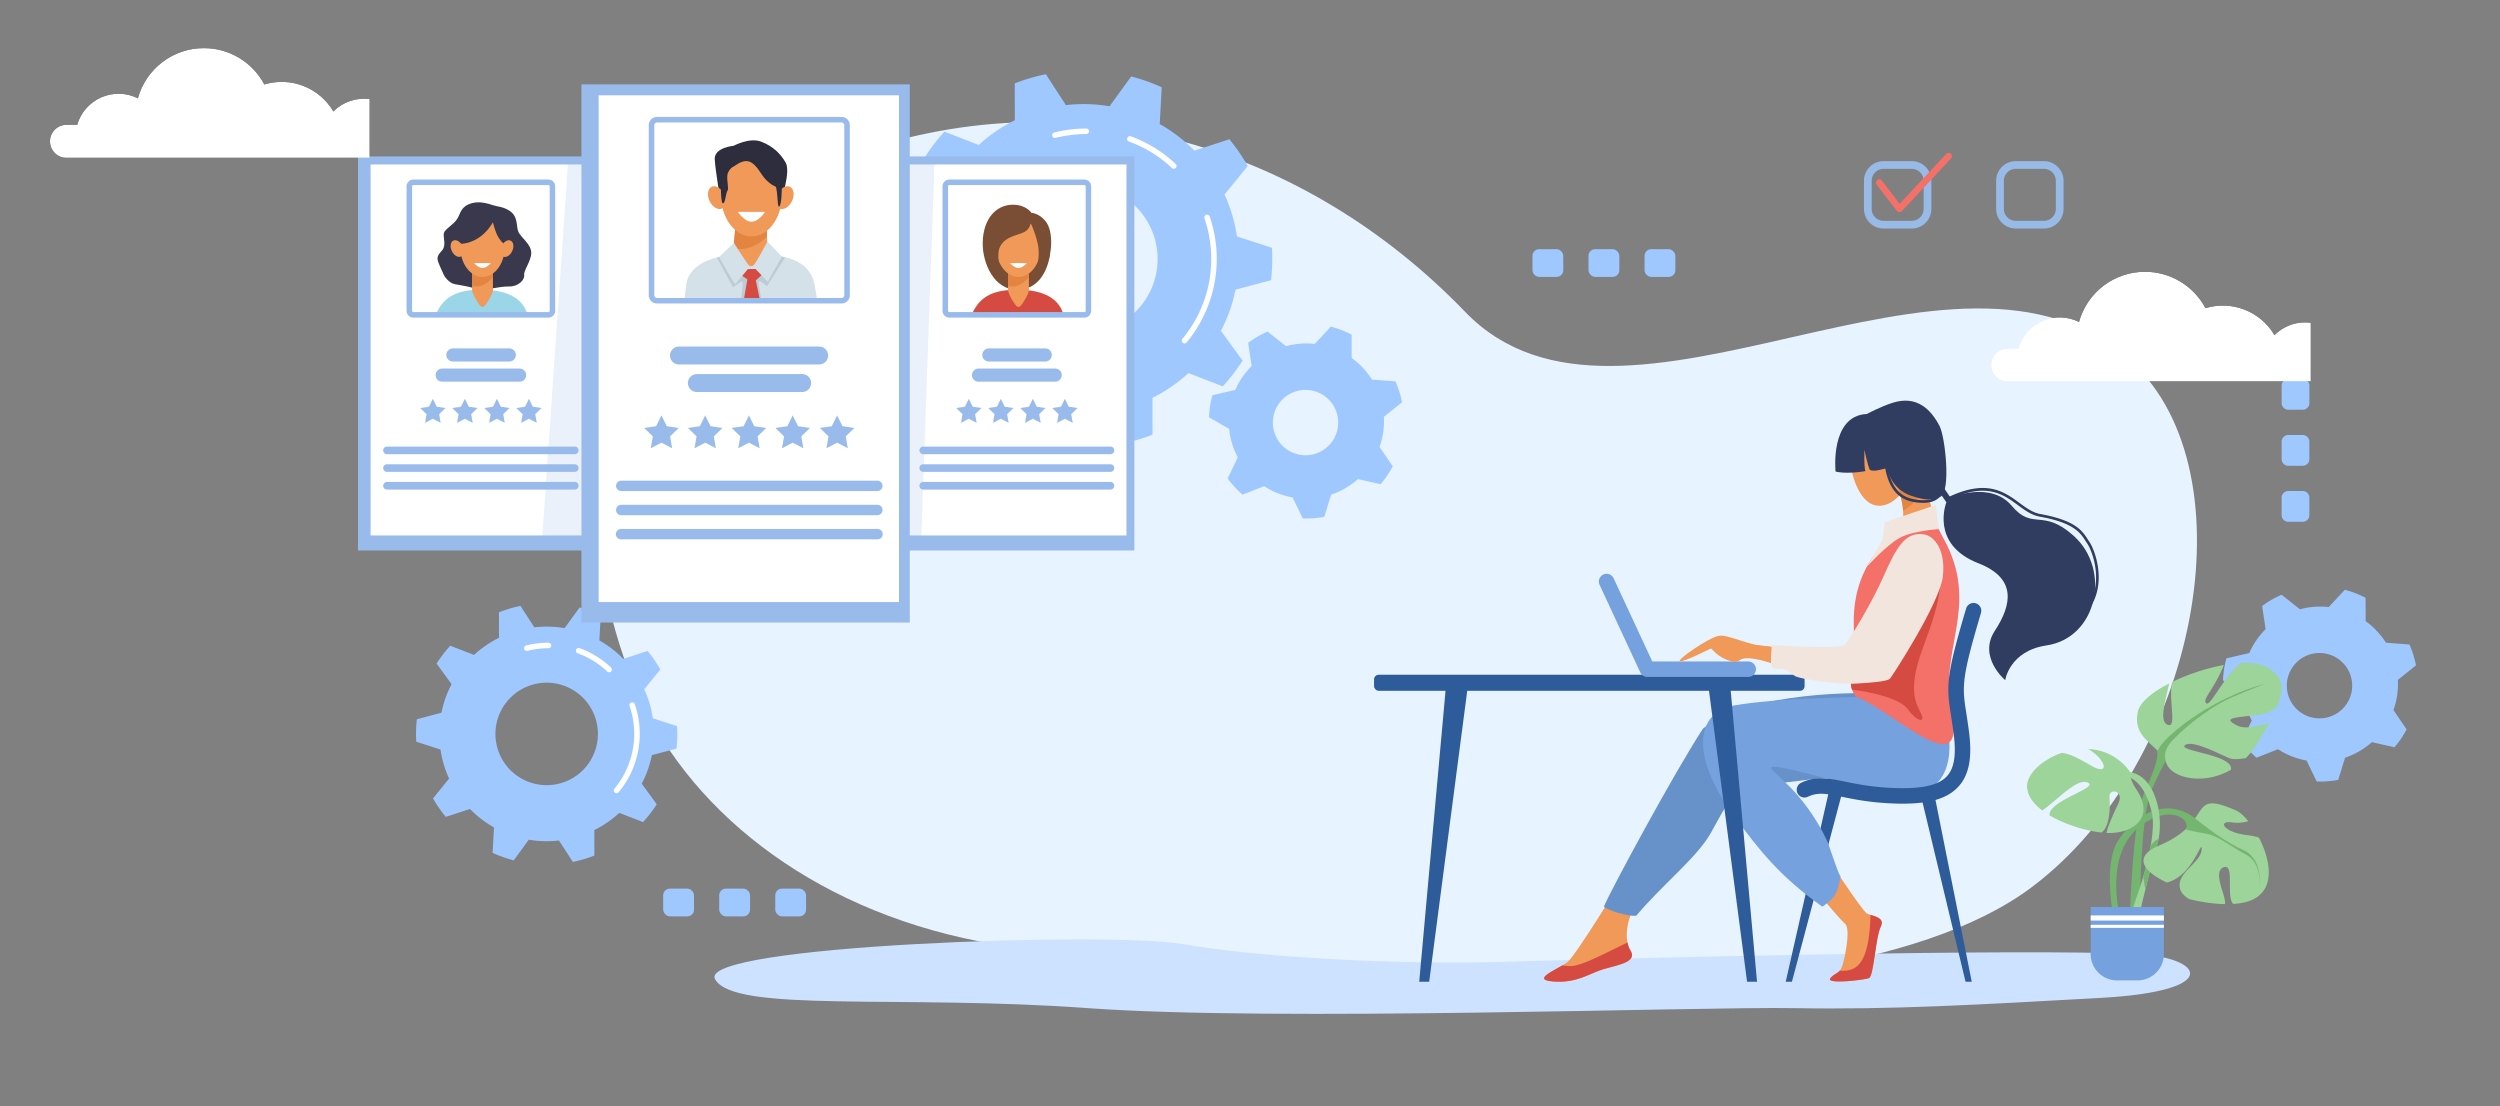 <svg id="Слой_1" data-name="Слой 1" xmlns="http://www.w3.org/2000/svg" xmlns:xlink="http://www.w3.org/1999/xlink" viewBox="0 0 4520.92 2000"><rect x="0" y="0" width="4520.92" height="2000" fill="#808080" stroke="none"/><defs><style>.cls-1{fill:url(#linear-gradient);}.cls-2{fill:url(#linear-gradient-2);}.cls-3{fill:none;}.cls-4{fill:#e7f3fe;}.cls-5{fill:#9ec8ff;}.cls-6{fill:#fff;}.cls-7{opacity:0.8;}.cls-8{fill:#f37168;}.cls-9{fill:#cce2ff;}.cls-10,.cls-17{fill:#99bbeb;}.cls-11{fill:#9bd6e8;}.cls-12{fill:#3a384d;}.cls-13{fill:#f09959;}.cls-14{fill:#e38540;}.cls-15{fill:#7a4e34;}.cls-16{fill:#d54a41;}.cls-17{opacity:0.2;}.cls-18{fill:#2e2d3d;}.cls-19{fill:#d5e1e8;}.cls-20{fill:#bdccd4;}.cls-21{fill:#2e5b9a;}.cls-22{fill:#6791c9;}.cls-23{fill:#75a1de;}.cls-24{fill:#f2e5de;}.cls-25{fill:#303c60;}.cls-26{fill:#74b570;}.cls-27{fill:#9cd499;}.cls-28{clip-path:url(#clip-path);}.cls-29{clip-path:url(#clip-path-3);}.cls-30{mask:url(#mask);}.cls-31{fill:url(#linear-gradient-3);}.cls-32{clip-path:url(#clip-path-4);}.cls-33{clip-path:url(#clip-path-6);}.cls-34{mask:url(#mask-2);}.cls-35{fill:url(#linear-gradient-4);}</style><linearGradient id="linear-gradient" x1="851.24" y1="258.92" x2="857.21" y2="258.92" gradientTransform="matrix(0, 86.16, 86.16, 0, -21930.04, -73490.69)" gradientUnits="userSpaceOnUse"><stop offset="0" stop-color="#fff"/><stop offset="0.22" stop-color="#c2c2c2"/><stop offset="0.6" stop-color="#5b5b5b"/><stop offset="0.87" stop-color="#191919"/><stop offset="1"/></linearGradient><linearGradient id="linear-gradient-2" x1="855.94" y1="299.66" x2="861.9" y2="299.66" xlink:href="#linear-gradient"/><clipPath id="clip-path"><rect class="cls-3" x="90.41" y="86.98" width="578.25" height="198.56"/></clipPath><clipPath id="clip-path-3"><path class="cls-3" d="M368.66,87a123.83,123.83,0,0,0-119.32,90.78A78,78,0,0,0,139.56,225.7H120.3a29.88,29.88,0,0,0-21.09,51.05,29.62,29.62,0,0,0,21.09,8.79H668.66V179.27a77.89,77.89,0,0,0-65.82,22.27A108.3,108.3,0,0,0,478,152.77,123.76,123.76,0,0,0,368.66,87Z"/></clipPath><mask id="mask" x="90.41" y="86.98" width="578.25" height="198.56" maskUnits="userSpaceOnUse"><rect class="cls-1" x="90.41" y="86.98" width="578.25" height="198.56"/></mask><linearGradient id="linear-gradient-3" x1="851.24" y1="258.92" x2="857.21" y2="258.92" gradientTransform="matrix(0, 86.16, 86.16, 0, -21930.04, -73490.69)" gradientUnits="userSpaceOnUse"><stop offset="0" stop-color="#fff"/><stop offset="1" stop-color="#fff"/></linearGradient><clipPath id="clip-path-4"><rect class="cls-3" x="3600.65" y="491.48" width="578.25" height="198.56"/></clipPath><clipPath id="clip-path-6"><path class="cls-3" d="M3878.91,491.48a123.84,123.84,0,0,0-119.32,90.77,78,78,0,0,0-109.79,47.94h-19.26a29.87,29.87,0,0,0-21.08,51,29.55,29.55,0,0,0,21.08,8.8H4178.9V583.76a79.35,79.35,0,0,0-10.53-.71,77.85,77.85,0,0,0-55.29,23,108.29,108.29,0,0,0-124.79-48.77A123.76,123.76,0,0,0,3878.91,491.48Z"/></clipPath><mask id="mask-2" x="3600.65" y="491.48" width="578.25" height="198.56" maskUnits="userSpaceOnUse"><rect class="cls-2" x="3600.65" y="491.48" width="578.25" height="198.56"/></mask><linearGradient id="linear-gradient-4" x1="855.94" y1="299.66" x2="861.9" y2="299.66" xlink:href="#linear-gradient-3"/></defs><path class="cls-4" d="M1525.38,284.79c415.47-154.24,837.74-17.87,1124.14,279.13s887.43-205,1206.19,91.52c217.54,202.36,117.9,722.64-180.39,948-405.43,306.3-1638.42,150.88-1905.13,98.76-307.28-60.06-531.92-242.26-623.19-463.4C927.08,705.94,1341.77,353,1525.38,284.79Z"/><path class="cls-5" d="M2298.53,506.69a343.31,343.31,0,0,0,2.15-38.29c0-6.84-.22-13.61-.62-20.35l-63.27-20.47a278.39,278.39,0,0,0-22.41-75.82l42-51.63a342,342,0,0,0-33.24-48.31l-63.28,20.65a281.29,281.29,0,0,0-62.65-48.16l3.6-66.49a338.37,338.37,0,0,0-55.25-19.57l-39.07,53.92a281.26,281.26,0,0,0-79-2.07l-36.18-55.92a338,338,0,0,0-56.21,16.61l.08,66.59A280.57,280.57,0,0,0,1770,262.17l-62.09-24a342.32,342.32,0,0,0-35.75,46.49l39.18,53.78A278.12,278.12,0,0,0,1685,413l-64.27,17.1a346,346,0,0,0-2.15,38.3c0,6.83.23,13.61.62,20.34l63.28,20.47a277.92,277.92,0,0,0,22.4,75.82l-41.95,51.63A341.34,341.34,0,0,0,1696.12,685l63.29-20.65a280.83,280.83,0,0,0,62.65,48.16l-3.6,66.49a338.29,338.29,0,0,0,55.24,19.58l39.08-53.93a281.26,281.26,0,0,0,79,2.07L2028,802.61A338.33,338.33,0,0,0,2084.17,786l-.09-66.58a280.87,280.87,0,0,0,65.11-44.79l62.09,24A342.23,342.23,0,0,0,2247,652.1l-39.18-53.79a278.14,278.14,0,0,0,26.42-74.52Zm-338.92,95.48A133.78,133.78,0,1,1,2093.39,468.4,133.77,133.77,0,0,1,1959.61,602.17Z"/><path class="cls-6" d="M2142.07,621a5,5,0,0,1-3.84-8.2,226.35,226.35,0,0,0,39.87-218,5,5,0,0,1,9.46-3.25,236.36,236.36,0,0,1-41.64,227.63A5,5,0,0,1,2142.07,621Z"/><path class="cls-6" d="M2122.7,305.23a5,5,0,0,1-3.43-1.36,224.49,224.49,0,0,0-77.78-47.93,5,5,0,0,1,3.41-9.4,234.61,234.61,0,0,1,81.23,50,5,5,0,0,1-3.43,8.65Z"/><path class="cls-6" d="M1907.72,249.47a5,5,0,0,1-1.22-9.85,237.09,237.09,0,0,1,57.93-7.16,5,5,0,0,1,0,10,226.94,226.94,0,0,0-55.48,6.86A5.17,5.17,0,0,1,1907.72,249.47Z"/><path class="cls-5" d="M1223.34,1353.73a239.59,239.59,0,0,0,1.49-26.53c0-4.73-.16-9.42-.43-14.09l-43.83-14.18a192.72,192.72,0,0,0-15.52-52.51l29.06-35.76a236.41,236.41,0,0,0-23-33.47l-43.83,14.31a194.94,194.94,0,0,0-43.39-33.36l2.49-46.05a233.71,233.71,0,0,0-38.26-13.56L1021,1135.88a195.12,195.12,0,0,0-54.72-1.43l-25.06-38.74a233.5,233.5,0,0,0-38.93,11.51l.06,46.12a194.14,194.14,0,0,0-45.1,31l-43-16.59a237.18,237.18,0,0,0-24.76,32.2l27.14,37.25a192.88,192.88,0,0,0-18.3,51.62l-44.51,11.84a239.54,239.54,0,0,0-1.49,26.52c0,4.74.16,9.43.43,14.1l43.83,14.18A192.47,192.47,0,0,0,812.13,1408l-29.06,35.76a235.74,235.74,0,0,0,23,33.46l43.83-14.3a195.24,195.24,0,0,0,43.39,33.36l-2.49,46a233.71,233.71,0,0,0,38.26,13.56l27.07-37.35a195.12,195.12,0,0,0,54.72,1.43l25.06,38.74a233.5,233.5,0,0,0,38.93-11.51l-.06-46.12a194.14,194.14,0,0,0,45.1-31l43,16.59a237.18,237.18,0,0,0,24.76-32.2l-27.14-37.25a192.88,192.88,0,0,0,18.3-51.62Zm-234.75,66.13a92.66,92.66,0,1,1,92.66-92.66A92.66,92.66,0,0,1,988.59,1419.86Z"/><path class="cls-6" d="M1115,1434.42a5,5,0,0,1-3.85-8.2,155.2,155.2,0,0,0,27.35-149.5,5,5,0,1,1,9.46-3.26,165.25,165.25,0,0,1-29.12,159.16A5,5,0,0,1,1115,1434.42Z"/><path class="cls-6" d="M1101.55,1215.72a5,5,0,0,1-3.43-1.36,154,154,0,0,0-53.34-32.87,5,5,0,1,1,3.41-9.4,164,164,0,0,1,56.79,35,5,5,0,0,1-3.43,8.64Z"/><path class="cls-6" d="M952.65,1177.1a5,5,0,0,1-1.22-9.84,165.22,165.22,0,0,1,40.49-5,5,5,0,1,1,0,10,155.55,155.55,0,0,0-38,4.7A5.24,5.24,0,0,1,952.65,1177.1Z"/><path class="cls-5" d="M2502.78,761.46q0-3.88-.21-7.71l32.83-26.36a175.11,175.11,0,0,0-11.92-37.73l-42.41-3.2a140.86,140.86,0,0,0-36.7-39l-.14-42.25a175,175,0,0,0-37.6-14.5l-29,31.18a141.22,141.22,0,0,0-52.11,4.09l-33.23-26.32a176,176,0,0,0-35.15,20.39l6.29,41.88a140.58,140.58,0,0,0-29.6,43.2l-41.34,9.58a175.75,175.75,0,0,0-6.11,39.85l36.41,21.06a139.44,139.44,0,0,0,15.57,51.45l-18.23,38.18A177.63,177.63,0,0,0,2247,894.45l39.05-15.3a139.41,139.41,0,0,0,51.47,20.43l18.41,37.89c2.19.08,4.39.13,6.6.13a177.09,177.09,0,0,0,32.29-3l12.41-40.13a140.11,140.11,0,0,0,48.44-28.12l41,9.22a176.59,176.59,0,0,0,21.87-32.29l-23.79-34.93A140,140,0,0,0,2502.78,761.46Zm-141.87,61.83A59.11,59.11,0,1,1,2420,764.18,59.11,59.11,0,0,1,2360.91,823.29Z"/><path class="cls-5" d="M4336.4,1237.25c0-2.58-.08-5.15-.22-7.7l32.84-26.37a174.49,174.49,0,0,0-11.93-37.72l-42.4-3.21a141.11,141.11,0,0,0-36.7-38.94l-.14-42.25a175,175,0,0,0-37.6-14.51l-29,31.19a141.22,141.22,0,0,0-52.11,4.09l-33.22-26.32a176,176,0,0,0-35.15,20.38l6.28,41.89a140.63,140.63,0,0,0-29.6,43.2l-41.34,9.58a176.13,176.13,0,0,0-6.1,39.85l36.41,21a139.32,139.32,0,0,0,15.57,51.45l-18.23,38.18a176.83,176.83,0,0,0,26.79,29.15l39-15.29a139.5,139.5,0,0,0,51.48,20.42l18.4,37.89c2.2.09,4.39.14,6.61.14a176.9,176.9,0,0,0,32.28-3l12.41-40.13a140.18,140.18,0,0,0,48.45-28.13l41,9.23a176.37,176.37,0,0,0,21.86-32.29l-23.78-34.93A140.29,140.29,0,0,0,4336.4,1237.25Zm-141.88,61.83a59.11,59.11,0,1,1,59.11-59.1A59.1,59.1,0,0,1,4194.52,1299.08Z"/><g class="cls-7"><path class="cls-5" d="M3696.12,413.32h-50.8a35.61,35.61,0,0,1-35.57-35.58v-50.8a35.61,35.61,0,0,1,35.57-35.57h50.8a35.62,35.62,0,0,1,35.58,35.57v50.8A35.62,35.62,0,0,1,3696.12,413.32Zm-50.8-107.95a21.59,21.59,0,0,0-21.57,21.57v50.8a21.59,21.59,0,0,0,21.57,21.58h50.8a21.6,21.6,0,0,0,21.58-21.58v-50.8a21.6,21.6,0,0,0-21.58-21.57Z"/></g><g class="cls-7"><path class="cls-5" d="M3457.09,413.32h-50.8a35.62,35.62,0,0,1-35.58-35.58v-50.8a35.62,35.62,0,0,1,35.58-35.57h50.8a35.61,35.61,0,0,1,35.57,35.57v50.8A35.62,35.62,0,0,1,3457.09,413.32Zm-50.8-107.95a21.6,21.6,0,0,0-21.58,21.57v50.8a21.6,21.6,0,0,0,21.58,21.58h50.8a21.6,21.6,0,0,0,21.57-21.58v-50.8a21.6,21.6,0,0,0-21.57-21.57Z"/></g><path class="cls-8" d="M3434.86,383.74h-.29a6,6,0,0,1-4.47-2.35l-36.51-47.62a6,6,0,0,1,9.52-7.3l32.2,42,84.07-90.07a6,6,0,1,1,8.77,8.19l-88.9,95.25A6,6,0,0,1,3434.86,383.74Z"/><path class="cls-9" d="M3864.05,1725.26c-208-10.17-915.47,7.06-1130.64,13.77s-464.93-8.86-594.67-31.76-879.67,2-845.64,63.53,334.13,27.54,674.45,52.29,1105.7-3.09,1278.34,0,331-6.18,553.45-18.56S3984.6,1731.15,3864.05,1725.26Z"/><rect class="cls-10" x="647.39" y="282.9" width="434.74" height="712.57"/><rect class="cls-6" x="670.16" y="297.42" width="397.68" height="670.89"/><path class="cls-11" d="M789.11,566.45c15-32.2,40.3-42.52,81.9-42.52,49.53,0,75.25,18,82.55,44.07C864.85,569.22,789.11,566.45,789.11,566.45Z"/><path class="cls-12" d="M853.71,367.32c-21,5.88-20.05,17.67-27,28.6s-22.18,18.23-24,25.52,4.67,22.48-3,31-10.33,12.76-7.29,21.26,9.72,21.87,10.33,23.7,9.11,14.58,19.44,16.4,29.77,4.86,39.49,9.11,41-5.44,58.33-4.83,29.16-12.18,27.94-20.68,12.8-25.52,12.76-40.1c0-15.66-18.22-27.34-23.08-37.67s.6-28.56-17.62-39.35c-11.52-6.83-19.45-6.22-28.56-9.26S867.08,363.57,853.71,367.32Z"/><path class="cls-13" d="M879.23,549.64c-4.74,7-8.22,7.29-13.37,0-4.09-5.8-12.15-19-12.15-25.65v-66.7a12.18,12.18,0,0,1,12.15-12.15h13.37a12.18,12.18,0,0,1,12.15,12.15V524C891.38,530.67,883.48,543.36,879.23,549.64Z"/><path class="cls-14" d="M879.23,445.14H865.86a12.18,12.18,0,0,0-12.15,12.15V516.8c15,4.78,28.71-4.72,37.67-15.42V457.29A12.18,12.18,0,0,0,879.23,445.14Z"/><ellipse class="cls-13" cx="872.55" cy="445.81" rx="40.4" ry="55.05"/><path class="cls-12" d="M891.38,402c-25.52,43.14-63.19,38.88-63.19,38.88s.92-57.11,30.84-60.15,47.54,9,53.62,28.79,0,32.88,0,32.88a52.38,52.38,0,0,1-14.59-19.74A141.49,141.49,0,0,1,891.38,402Z"/><ellipse class="cls-13" cx="826.68" cy="449.52" rx="10.63" ry="15.95" transform="translate(-112.91 398.13) rotate(-25.41)"/><path class="cls-13" d="M907,445c-3.78,8-2.54,16.45,2.76,19s12.67-1.89,16.45-9.84,2.54-16.45-2.76-19S910.77,437,907,445Z"/><path class="cls-6" d="M887.74,475.67s-6.81,8.81-15.19,8.81-15.19-8.81-15.19-8.81Z"/><path class="cls-10" d="M920.64,653.78h-102a11.87,11.87,0,0,1,0-23.73h102a11.87,11.87,0,1,1,0,23.73Z"/><path class="cls-10" d="M939.32,690.23H799.93a11.87,11.87,0,1,1,0-23.73H939.32a11.87,11.87,0,1,1,0,23.73Z"/><path class="cls-10" d="M1039.16,821.33H700.09a6.89,6.89,0,1,1,0-13.77h339.07a6.89,6.89,0,1,1,0,13.77Z"/><path class="cls-10" d="M1039.16,853.32H700.09a6.89,6.89,0,1,1,0-13.77h339.07a6.89,6.89,0,1,1,0,13.77Z"/><path class="cls-10" d="M1039.16,885.32H700.09a6.89,6.89,0,1,1,0-13.77h339.07a6.89,6.89,0,1,1,0,13.77Z"/><path class="cls-10" d="M991.74,574.36H747.51a12.3,12.3,0,0,1-12.29-12.29V337a12.3,12.3,0,0,1,12.29-12.29H991.74A12.3,12.3,0,0,1,1004,337V562.07A12.3,12.3,0,0,1,991.74,574.36ZM747.51,334.69a2.32,2.32,0,0,0-2.29,2.29V562.07a2.32,2.32,0,0,0,2.29,2.29H991.74a2.32,2.32,0,0,0,2.29-2.29V337a2.32,2.32,0,0,0-2.29-2.29Z"/><polygon class="cls-10" points="782.75 721.18 789.83 735.51 805.64 737.81 794.2 748.96 796.9 764.71 782.75 757.27 768.61 764.71 771.31 748.96 759.87 737.81 775.68 735.51 782.75 721.18"/><polygon class="cls-10" points="840.67 721.18 847.74 735.51 863.55 737.81 852.11 748.96 854.81 764.71 840.67 757.27 826.53 764.71 829.23 748.96 817.79 737.81 833.6 735.51 840.67 721.18"/><polygon class="cls-10" points="898.58 721.18 905.65 735.51 921.46 737.81 910.02 748.96 912.73 764.71 898.58 757.27 884.44 764.71 887.14 748.96 875.7 737.81 891.51 735.51 898.58 721.18"/><polygon class="cls-10" points="956.5 721.18 963.57 735.51 979.38 737.81 967.94 748.96 970.64 764.71 956.5 757.27 942.36 764.71 945.06 748.96 933.62 737.81 949.43 735.51 956.5 721.18"/><rect class="cls-10" x="1616.6" y="282.9" width="434.74" height="712.57"/><rect class="cls-6" x="1639.37" y="297.42" width="397.68" height="670.89"/><path class="cls-15" d="M1777.21,442.18c0,31.92,19.22,83.41,64.55,81.76s55.36-50.74,57.11-64.59S1777.21,442.18,1777.21,442.18Z"/><path class="cls-16" d="M1758.32,566.45c15-32.2,40.3-42.52,81.9-42.52,49.54,0,75.26,18,82.55,44.07C1834.06,569.22,1758.32,566.45,1758.32,566.45Z"/><path class="cls-13" d="M1848.44,549.64c-4.74,7-8.22,7.29-13.36,0-4.1-5.8-12.15-19-12.15-25.65v-66.7a12.18,12.18,0,0,1,12.15-12.15h13.36a12.18,12.18,0,0,1,12.15,12.15V524C1860.59,530.67,1852.7,543.36,1848.44,549.64Z"/><path class="cls-14" d="M1848.44,445.14h-13.36a12.18,12.18,0,0,0-12.15,12.15V516.8c15,4.78,28.7-4.72,37.66-15.42V457.29A12.18,12.18,0,0,0,1848.44,445.14Z"/><ellipse class="cls-13" cx="1841.76" cy="445.81" rx="40.4" ry="55.05"/><path class="cls-15" d="M1864,404c-4.8,16.93-15.33,16.73-30,22.29s-21.69,11.15-26.49,22c-6.12,13.81,2.78,54.07,2.78,54.07s-37.15-27.79-32.85-71.51,30.07-60.65,54.33-60.65,33.48,14.78,33.48,14.78,12.93.06,25.15,14.53c16.42,19.46,11.37,66.72,0,83.65s-19,22.24-18.7,21.48,10.61-39.64,5-63.68S1864,404,1864,404Z"/><path class="cls-6" d="M1857,475.67s-6.8,8.81-15.19,8.81-15.19-8.81-15.19-8.81Z"/><path class="cls-10" d="M1889.85,653.78h-102a11.87,11.87,0,0,1,0-23.73h102a11.87,11.87,0,1,1,0,23.73Z"/><path class="cls-10" d="M1908.54,690.23h-139.4a11.87,11.87,0,0,1,0-23.73h139.4a11.87,11.87,0,0,1,0,23.73Z"/><path class="cls-10" d="M2008.38,821.33H1669.3a6.89,6.89,0,0,1,0-13.77h339.08a6.89,6.89,0,0,1,0,13.77Z"/><path class="cls-10" d="M2008.38,853.32H1669.3a6.89,6.89,0,0,1,0-13.77h339.08a6.89,6.89,0,0,1,0,13.77Z"/><path class="cls-10" d="M2008.38,885.32H1669.3a6.89,6.89,0,0,1,0-13.77h339.08a6.89,6.89,0,0,1,0,13.77Z"/><path class="cls-10" d="M1961,574.36H1716.73a12.31,12.31,0,0,1-12.3-12.29V337a12.31,12.31,0,0,1,12.3-12.29H1961A12.3,12.3,0,0,1,1973.24,337V562.07A12.3,12.3,0,0,1,1961,574.36ZM1716.73,334.69a2.32,2.32,0,0,0-2.3,2.29V562.07a2.32,2.32,0,0,0,2.3,2.29H1961a2.32,2.32,0,0,0,2.29-2.29V337a2.32,2.32,0,0,0-2.29-2.29Z"/><polygon class="cls-10" points="1751.97 721.18 1759.04 735.51 1774.85 737.81 1763.41 748.96 1766.11 764.71 1751.97 757.27 1737.83 764.71 1740.53 748.96 1729.09 737.81 1744.9 735.51 1751.97 721.18"/><polygon class="cls-10" points="1809.88 721.18 1816.95 735.51 1832.76 737.81 1821.32 748.96 1824.02 764.71 1809.88 757.27 1795.74 764.71 1798.44 748.96 1787 737.81 1802.81 735.51 1809.88 721.18"/><polygon class="cls-10" points="1867.8 721.18 1874.87 735.51 1890.68 737.81 1879.24 748.96 1881.94 764.71 1867.8 757.27 1853.65 764.71 1856.36 748.96 1844.91 737.81 1860.73 735.51 1867.8 721.18"/><polygon class="cls-10" points="1925.71 721.18 1932.78 735.51 1948.59 737.81 1937.15 748.96 1939.85 764.71 1925.71 757.27 1911.57 764.71 1914.27 748.96 1902.83 737.81 1918.64 735.51 1925.71 721.18"/><polygon class="cls-17" points="1665.47 988.34 979.38 988.34 1027.91 285.54 1690.21 285.54 1665.47 988.34"/><rect class="cls-10" x="1051.45" y="152.55" width="593.79" height="973.26"/><rect class="cls-6" x="1082.54" y="172.38" width="543.18" height="916.34"/><path class="cls-18" d="M1303.51,364.85c-.38-1.13-9.88-55.72-11-76.94s34.11-24.26,34.11-24.26,28.81-15.54,49.66-7.58,35,21.35,44.51,38-8.34,68.65-8.34,68.65Z"/><path class="cls-19" d="M1238.16,540.23c-.13-.9,2.43-22.38,2.52-23.25,4.81-45.23,60.56-58,116.2-58,65.37,0,109.72,12,116.79,59,.21,1.38,4,22.91,3.79,24.36C1356.31,544,1238.16,540.23,1238.16,540.23Z"/><path class="cls-13" d="M1368.11,494.13c-6.48,9.57-11.23,10-18.26,0-5.59-7.91-24.26-26-24.26-35.1l7.66-91a16.65,16.65,0,0,1,16.6-16.6h18.26A16.65,16.65,0,0,1,1384.7,368l3.56,91C1388.26,468.15,1373.91,485.56,1368.11,494.13Z"/><path class="cls-14" d="M1368.11,351.4h-18.26a16.65,16.65,0,0,0-16.6,16.6l-6.65,80.75c20.5,6.53,48.18-6.74,60.42-21.35L1384.7,368A16.65,16.65,0,0,0,1368.11,351.4Z"/><path class="cls-20" d="M1296.32,465.66l29.27,54.1s15.67-12.89,17.19-10.36-2.78,34.42-2.78,34.42,34.87.47,36.38-1.05-7.07-34.63-3.53-34.63,14.17,9.6,14.17,9.6l32.68-52.08-7.18-1.75L1359,492.72l-57.27-28.18Z"/><polygon class="cls-16" points="1329.8 490.59 1351.53 505.17 1344.8 543.89 1374.11 542.25 1366.79 507.04 1384.81 490.59 1376.34 482.61 1338.26 482.61 1329.8 490.59"/><path class="cls-19" d="M1327.11,439.15l-26.89,25.58s27.39,48.71,28.91,48.71,23.24-26.85,23.24-26.85l13.91-.25,22,23.06,25.54-45.18-26-27.6s-22.24,43-26.28,44-4.08,1.52-7.35-1S1327.11,439.15,1327.11,439.15Z"/><ellipse class="cls-13" cx="1358.98" cy="352.32" rx="55.18" ry="75.19"/><path class="cls-13" d="M1309.44,351.16c5.16,10.87,3.48,22.47-3.77,25.91s-17.3-2.58-22.46-13.44-3.48-22.47,3.77-25.91S1304.28,340.3,1309.44,351.16Z"/><path class="cls-13" d="M1406,351.16c-5.16,10.87-3.47,22.47,3.78,25.91s17.3-2.58,22.46-13.44,3.47-22.47-3.77-25.91S1411.18,340.3,1406,351.16Z"/><path class="cls-6" d="M1383.46,383.18s-11,17.75-24.48,17.75-24.48-17.75-24.48-17.75Z"/><path class="cls-18" d="M1326.6,301.17c22.75-15.92,33-13.26,50,12.89s37.52,26.62,37.52,26.62l2.66-27.12s-25.41-49.15-59.52-42.71S1303.79,308,1303.79,308s-1.66,57.55,3.1,59.51,5.31-18.58,8.72-22.75-3.41-23.88,1.14-33S1326.6,301.17,1326.6,301.17Z"/><path class="cls-18" d="M1399.76,330.74c7.94,8.69,4.93,43.21,9.1,42.83s5.68-33,4.55-36.39S1399.76,330.74,1399.76,330.74Z"/><path class="cls-10" d="M1481.73,659.12H1228.25a16.21,16.21,0,1,1,0-32.41h253.48a16.21,16.21,0,0,1,0,32.41Z"/><path class="cls-10" d="M1450.18,708.91H1259.79a16.21,16.21,0,0,1,0-32.41h190.39a16.21,16.21,0,1,1,0,32.41Z"/><path class="cls-10" d="M1586.55,888H1123.43a9.4,9.4,0,1,1,0-18.8h463.12a9.4,9.4,0,1,1,0,18.8Z"/><path class="cls-10" d="M1586.55,931.66H1123.43a9.4,9.4,0,1,1,0-18.8h463.12a9.4,9.4,0,1,1,0,18.8Z"/><path class="cls-10" d="M1586.55,975.37H1123.43a9.41,9.41,0,1,1,0-18.81h463.12a9.41,9.41,0,1,1,0,18.81Z"/><path class="cls-10" d="M1521.78,548.82H1188.2a15,15,0,0,1-15-15V226.42a15,15,0,0,1,15-15h333.58a15,15,0,0,1,15,15V533.86A15,15,0,0,1,1521.78,548.82ZM1188.2,221.46a5,5,0,0,0-5,5V533.86a5,5,0,0,0,5,5h333.58a5,5,0,0,0,5-5V226.42a5,5,0,0,0-5-5Z"/><polygon class="cls-10" points="1196.16 751.18 1205.81 770.75 1227.41 773.89 1211.78 789.12 1215.47 810.63 1196.16 800.47 1176.84 810.63 1180.53 789.12 1164.9 773.89 1186.5 770.75 1196.16 751.18"/><polygon class="cls-10" points="1275.26 751.18 1284.92 770.75 1306.51 773.89 1290.88 789.12 1294.57 810.63 1275.26 800.47 1255.94 810.63 1259.63 789.12 1244.01 773.89 1265.6 770.75 1275.26 751.18"/><polygon class="cls-10" points="1354.36 751.18 1364.02 770.75 1385.61 773.89 1369.99 789.12 1373.68 810.63 1354.36 800.47 1335.05 810.63 1338.73 789.12 1323.11 773.89 1344.7 770.75 1354.36 751.18"/><polygon class="cls-10" points="1433.46 751.18 1443.12 770.75 1464.71 773.89 1449.09 789.12 1452.78 810.63 1433.46 800.47 1414.15 810.63 1417.84 789.12 1402.21 773.89 1423.81 770.75 1433.46 751.18"/><polygon class="cls-10" points="1513.82 751.18 1523.48 770.75 1545.07 773.89 1529.45 789.12 1533.14 810.63 1513.82 800.47 1494.51 810.63 1498.19 789.12 1482.57 773.89 1504.16 770.75 1513.82 751.18"/><rect class="cls-21" x="2484.81" y="1220.22" width="778.55" height="29.01" rx="8.29"/><path class="cls-13" d="M3451.26,831.41c10.32,36.39-14.89,73.9-42.67,81.78s-47.6-16.85-57.92-53.25,3.82-72.29,31.6-80.17S3440.93,795,3451.26,831.41Z"/><path class="cls-13" d="M3295.52,1536.71s71.19,110.57,80.81,115.37,33.65,6,24.63,24-12.61,88.94-21,92.54-80.52,12-69.71,0,17.48-6,22.93-27.64,13.13-62.49,2.91-70.91-72.71-84.13-72.71-84.13Z"/><path class="cls-13" d="M2937.22,1584.19s-86.53,142.63-102.56,155.45-68.91,32-25.64,35.25,64.1-14.42,91.34-22.43,60.9-12.82,48.08-33.66-7.49-66.31,20.14-95.15S2937.22,1584.19,2937.22,1584.19Z"/><path class="cls-22" d="M3378.83,1253.46s-214.22-5.6-299.15,64.1c-49.68,75.32-169.86,297.55-179.21,322,6.42,6.41,42.47,18,58.5,16.38,47.27-56.37,109.76-105.1,134.61-149.32,30.63-54.48,40.06-81.73,89.74-86.54s161.86-20.83,195.51-20.83S3378.83,1253.46,3378.83,1253.46Z"/><polygon class="cls-21" points="3565.64 1775.28 3554.41 1775.28 3473.89 1439.32 3498.59 1439.32 3565.64 1775.28"/><polygon class="cls-21" points="3229.26 1775.28 3240.49 1775.28 3332.89 1427.44 3308.19 1427.44 3229.26 1775.28"/><path class="cls-23" d="M3500.87,1238.79l-124.54,21.5s-165.51,1.52-241.16,15.61c-68.83,12.82-79,91,0,198.71,44.86,61.18,82.79,110,160.35,165,19.73-14.48,27.28-20,32.73-54.82-5.61-7.7-20.14-55.87-24.65-65.3-42.91-89.68-100.17-122.29-101-131.12,9.61-15.62,254.68,81.44,303.41,24.35C3552.57,1358.19,3500.87,1238.79,3500.87,1238.79Z"/><path class="cls-8" d="M3506.05,956.83c-32.81-4.61-66.21,1.63-97.46,24.25-27.3,27.83-58.19,73.72-56.3,149.43,2.4,96.15-14.88,102.32,3.15,128.76,75.19,31,203.78,164.45,173.5,21.44C3507,1177.15,3577,1100,3520.55,985.09,3516,975.74,3510.2,966.67,3506.05,956.83Z"/><path class="cls-16" d="M3352.27,1166.69c-1.46,50.13-8.54,64.89-3.13,80.61,30.65,3.13,86.72,15.39,100.74,35,16,22.43,32,25.64,24.57,9.08s-27.24-40.06,3.2-120.72,44.87-135.15,15-191.24Z"/><path class="cls-13" d="M3506.05,956.83c-20.2-47.82-25.16-101.54-25.16-101.54L3428,870.91s30,67.31,1.2,91.34a272.45,272.45,0,0,0-20.62,18.83C3439.84,958.46,3473.24,952.22,3506.05,956.83Z"/><path class="cls-14" d="M3482.48,868c-3.13-2.79-7.05-6.26-11.17-9.9l-43.13,12.74-.09.24c1,2.38,12,28,13.47,52.67,12.86-7.79,26.93-20.51,43-42.72C3483.71,876.12,3483,871.73,3482.48,868Z"/><path class="cls-13" d="M3468.87,971.87c-54.47,19-48.43,76.42-98.55,161-25.94,43.8-50,43.14-50,43.14a1159.74,1159.74,0,0,1-134.42-8.51c-46.08-5.63-49,8.09-17,19.54,64.63,23.11,131.71,48,185.79,42s146.59-144,151.36-179.92C3512.64,999.46,3496.3,962.27,3468.87,971.87Z"/><path class="cls-21" d="M3440.82,1453.32c-3.39,0-6.85,0-10.41-.13-44.39-1.09-74.61-7.23-98.88-12.17-28.35-5.76-44-8.93-62.14-.25a14,14,0,1,1-12.07-25.26c26.63-12.73,48.93-8.2,79.78-1.93,23.2,4.72,52.08,10.59,94,11.62,46.92,1.17,75.53-5.79,90-21.87,12.92-14.33,16.7-38.4,11.9-75.75-1.64-12.79-3.29-23.42-4.74-32.8-4.09-26.47-6.8-44-3.45-71,3.11-25.1,11.43-58.53,30.68-123.37a14,14,0,0,1,26.84,8c-35.88,120.82-34.06,132.58-26.4,182.11,1.48,9.55,3.15,20.37,4.84,33.51,5.92,46.06-.07,77.23-18.87,98.07C3522.56,1443.55,3491.14,1453.32,3440.82,1453.32Z"/><path class="cls-16" d="M2943.11,1704.4c-57.42,28.08-88.33,44.18-106.74,42.64-4.34-.36-7.94-.8-11-1.28-20.48,12.11-53.17,26.41-16.39,29.13,43.27,3.21,64.1-14.42,91.34-22.43s60.9-12.82,48.08-33.66A43.61,43.61,0,0,1,2943.11,1704.4Z"/><path class="cls-16" d="M3382.59,1654.43c-1.41,45.46-7.66,90.51-35.46,99a46.68,46.68,0,0,1-20,1.79c-4.38,5.41-9.71,5.47-16.88,13.42-10.81,12,61.3,3.61,69.71,0s12-74.51,21-92.54C3408.37,1661.31,3393.47,1657.86,3382.59,1654.43Z"/><path class="cls-23" d="M3161.41,1224.19H2979a14,14,0,0,1-12.7-8.1l-73.71-158.65a14,14,0,0,1,25.39-11.8l69.95,150.55h173.48a14,14,0,0,1,0,28Z"/><path class="cls-13" d="M3199.58,1169.13c-36.86-.53-73.42-22.5-91.58-19.3s-77.45,44.34-70,45.94,54.48-22.76,56.08-23.13,11.76,16.87,36.86,23.21.18-18.82,78,4.69C3259.58,1215.82,3199.58,1169.13,3199.58,1169.13Z"/><path class="cls-24" d="M3500.62,913.19l5.43,43.64s-47.7,2.84-71.43,16.19-58.77,51.94-58.77,51.94l28.62-49.27,4.12-31.52Z"/><path class="cls-24" d="M3480.32,966.61c-35.42-6.64-51.81,25.11-74.78,76.92s-62.18,114.75-70,122.86-131.41,0-131.41,0-3.73,35.79,0,40.07,25.11,3.73,25.11,3.73,8.55,6.83,16.56,12.23,75.85,15.55,107.37,13.95,60.36-4.27,64.63-9.08,90.28-137.29,95.62-184.83S3498.4,970,3480.32,966.61Z"/><path class="cls-25" d="M3375.85,748.67c-67,3.2-56.49,104-56.49,104s17.4,5.37,53.86-.64c-2.8-10.82-1.6-38.46-1.6-38.46s4.23,22.43,9.61,36.06c7.71,3.53,16.43.4,31.25-3.19,7.62,32,29.13,45.56,43.85,50.19,16.28,5.12,33.5,11.22,52.73,1.61s8.66-107.91-1.55-127.67c-15.33-29.67-40.81-56.22-84.88-42.2C3400.53,735.4,3375.85,748.67,3375.85,748.67Z"/><path class="cls-25" d="M3492.37,868.37l27.39,40s-30.36,75.86,57.94,110.22c69.15,26.92,61,74.34,29.76,122s18.69,89.34,18.69,89.34,7.62-52.83,74.81-62.8c91.61-13.6,117.55-136.59,49.12-198.09-56.62-50.9-73.85-8.75-112.17-54.42s-110.69-14.82-110.69-14.82l-26.52-38.68Z"/><path class="cls-25" d="M3781.6,1093a2.44,2.44,0,0,1-2.14-3.61c23-42.1,4.24-93.1-5.21-106.92-1-1.46-2-3-3-4.52-9.29-14.49-20.85-32.54-82.53-43.64-14.86-2.68-26.89-11.51-39.62-20.86-26.31-19.31-56.12-41.19-120.9-11.38a2.44,2.44,0,1,1-2-4.43c67.38-31,98.42-8.22,125.81,11.89,12.27,9,23.85,17.51,37.6,20,63.77,11.48,76,30.52,85.77,45.82,1,1.53,1.92,3,2.88,4.39,9.9,14.48,29.6,67.91,5.47,112A2.45,2.45,0,0,1,3781.6,1093Z"/><path class="cls-25" d="M3477.74,909.37a97.11,97.11,0,0,1-14.23-1.14c-23.44-3.52-54.89-16.84-57.35-91.64a2.44,2.44,0,1,1,4.87-.16c1,30.83,7.13,53.65,18.18,67.81,8.39,10.75,19.52,16.85,35,19.17,21.7,3.25,36.08-.76,42.74-11.91a2.44,2.44,0,0,1,4.18,2.5C3505,904.23,3493.83,909.37,3477.74,909.37Z"/><polygon class="cls-21" points="2566.48 1775.28 2584.49 1775.28 2654.51 1239.98 2614.91 1239.98 2566.48 1775.28"/><polygon class="cls-21" points="3177.34 1775.28 3159.33 1775.28 3089.3 1239.98 3128.91 1239.98 3177.34 1775.28"/><path class="cls-26" d="M3883.29,1323.43c31.14,28.44,17.6,56.87-5.42,109.69s-27.08,247.8-27.08,247.8l19-2.71s-2.71-200.41,23-254.57,36.56-81.25,59.58-63.65S3883.29,1323.43,3883.29,1323.43Z"/><path class="cls-27" d="M3866.18,1286.61c3.78-16.85,26.24-35.09,56.28-50.55-4.47,24.85-18.78,65.49-4,73.83,20,11.24,2-45.5,9.66-76.69a371.35,371.35,0,0,1,93.38-30.63c0,.12-.07.22-.12.34-17.6,44.69-40.62,62.29-31.15,69.06,7.13,5.1,30.36-46.52,61-73,23-1.23,42.5,1.89,54,11,17.81,14.1,29.76,26.61,11.85,69.54-10.23,7.32-23.49,12.56-38.89,14.1-40.62,4.06-59.58,5.42-31.14,19,13.92,6.63,37.26-.38,56.19-4.64-6.14,11.31-13.69,24.11-22.86,38.7a143.57,143.57,0,0,1-19,24.22c-13.09,2.51-24.51,2.54-30.55-.05-19-8.13-67.71-33.86-79.9-23-11.92,10.61,90.29,17.32,83.2,44.27-49.54,28.54-106.23,15-116.25-11.25C3904.48,1345.62,3854.79,1337.34,3866.18,1286.61Z"/><path class="cls-26" d="M3968.6,1479.16c-54.17-40.63-109.69-2.71-138.12,40.62s-8.13,140.83-8.13,140.83,10.83,0,10.83-4.06-29.79-115.1,40.63-165.21c44.05-31.34,75.83-16.25,79.89-1.35s-17.6,42-17.6,42Z"/><path class="cls-27" d="M3844,1395.65c54.16,0,71.77,84,56.87,132.71s-35.21,139.47-35.21,139.47l-13.54-13.54s51.46-127.29,39.27-184.16-42-66.36-47.39-66.36S3844,1395.65,3844,1395.65Z"/><path class="cls-26" d="M3889.45,1528.73a39.28,39.28,0,0,1,14.26-12,107.67,107.67,0,0,1-2.82,11.61c-6.79,22.21-14.7,53.13-21.3,80.22-.6-3.47-1.52-8.82-3-17.06-.34-2-.6-4.07-.79-6.31A523.85,523.85,0,0,0,3889.45,1528.73Z"/><path class="cls-27" d="M3904.26,1529.14c102.91-43.33,48.69-102.8,139.42-63.53,6.39,2.77,14.18,9.75,22,19.36a67.57,67.57,0,0,1-28.74,2.31c-27.09-4.06-17.61,17.6,27.08,23a100.3,100.3,0,0,1,20.94,4.42c21.29,40.89,30.88,94.69-14.17,113.39-8.88,3.69-19.85,5.79-32.06,6.58-13.91-11,3.39-75-18-66.16-20.58,8.47,6.44,54.81,2.74,66.48-20.31-.37-42.8-3.68-64.29-9-8.5-4.76-15-11.15-17-19.56-6.77-28.43,37.91-46,39.27-70.41,1.24-22.41-16.38,49.3-63.07,59.85C3876.1,1576.16,3856.15,1549.4,3904.26,1529.14Z"/><path class="cls-27" d="M3830.93,1452.52c10.83-23-17.61-28.43-16.25-10.83,1.2,15.6,1.33,53.52-14.67,63.84-27.59-3-65.13-14.11-93.5-31a11.45,11.45,0,0,1,1.19-7.06c12.19-24.38,90.73-44.69,66.35-52.81-19.41-6.47-53.42,31.72-80.83,51-16.47-12.49-27.5-27.38-27.5-44,0-22.5,27.34-48,62.69-60.14,15.91,1.61,30.68,10.31,53.77,23.39,34.1,19.32,26.21-11.92-6-30.46,27.83,1.44,55.58,13.33,76,41.74,0,0-1.94,12.14,10.92,30.93,35.06,51.24-5.41,81.16-53.78,79.21C3812.08,1492.74,3823.44,1468.43,3830.93,1452.52Z"/><path class="cls-26" d="M3965.34,1476.86c26.48,20.46,55.9,44.39,92,60.64s28.89,69.21,28.89,69.21,5.42-45.74-24.68-61.39-49.95-34.3-72.82-37.92-35.51-7.22-35.51-7.22,7.22-14.44,3-19.86S3965.34,1476.86,3965.34,1476.86Z"/><path class="cls-26" d="M4095.87,1236.56c-96.9,25.88-167.92,87.88-181.16,102.92s-13.24,19.26-13.24,19.26L3911.7,1378l4.81-2.4s-7.82-16.26,12.64-37.32c35.29-36.33,78.24-65,107.74-77.64S4095.87,1236.56,4095.87,1236.56Z"/><path class="cls-23" d="M3828.39,1640.2h37a47.67,47.67,0,0,1,47.67,47.67v85.06a0,0,0,0,1,0,0H3780.72a0,0,0,0,1,0,0v-85.06A47.67,47.67,0,0,1,3828.39,1640.2Z" transform="translate(7693.8 3413.13) rotate(180)"/><rect class="cls-6" x="3780.72" y="1655.41" width="132.35" height="9.32"/><rect class="cls-6" x="3780.72" y="1672.4" width="132.35" height="5.48"/><rect class="cls-5" x="1401.96" y="1606.98" width="55.73" height="50.16" rx="12.08" transform="translate(2859.64 3264.11) rotate(180)"/><rect class="cls-5" x="1300.63" y="1606.98" width="55.73" height="50.16" rx="12.08" transform="translate(2656.98 3264.11) rotate(180)"/><rect class="cls-5" x="1199.3" y="1606.98" width="55.73" height="50.16" rx="12.08" transform="translate(2454.32 3264.11) rotate(180)"/><rect class="cls-5" x="2973.94" y="450.59" width="55.73" height="50.16" rx="12.08" transform="translate(6003.61 951.34) rotate(180)"/><rect class="cls-5" x="2872.61" y="450.59" width="55.73" height="50.16" rx="12.08" transform="translate(5800.95 951.34) rotate(180)"/><rect class="cls-5" x="2771.28" y="450.59" width="55.73" height="50.16" rx="12.08" transform="translate(5598.29 951.34) rotate(180)"/><path class="cls-5" d="M4135.32,688h31.58A12.08,12.08,0,0,1,4179,700.11v26a12.08,12.08,0,0,1-12.08,12.08h-31.58a12.08,12.08,0,0,1-12.08-12.08v-26A12.07,12.07,0,0,1,4135.32,688Z" transform="translate(4864.22 -3438) rotate(90)"/><path class="cls-5" d="M4135.32,789.36h31.58A12.08,12.08,0,0,1,4179,801.44v26a12.08,12.08,0,0,1-12.08,12.08h-31.58a12.08,12.08,0,0,1-12.08-12.08v-26A12.07,12.07,0,0,1,4135.32,789.36Z" transform="translate(4965.55 -3336.67) rotate(90)"/><path class="cls-5" d="M4135.32,890.69h31.58A12.07,12.07,0,0,1,4179,902.77v26a12.08,12.08,0,0,1-12.08,12.08h-31.58a12.07,12.07,0,0,1-12.07-12.07v-26a12.07,12.07,0,0,1,12.07-12.07Z" transform="translate(5066.88 -3235.34) rotate(90)"/><g id="Artwork_440" data-name="Artwork 440"><g class="cls-28"><g class="cls-28"><g class="cls-29"><g class="cls-30"><rect class="cls-31" x="90.41" y="86.98" width="578.25" height="198.56"/></g></g></g></g></g><g id="Artwork_440-2" data-name="Artwork 440"><g class="cls-32"><g class="cls-32"><g class="cls-33"><g class="cls-34"><rect class="cls-35" x="3600.65" y="491.48" width="578.25" height="198.56"/></g></g></g></g></g></svg>